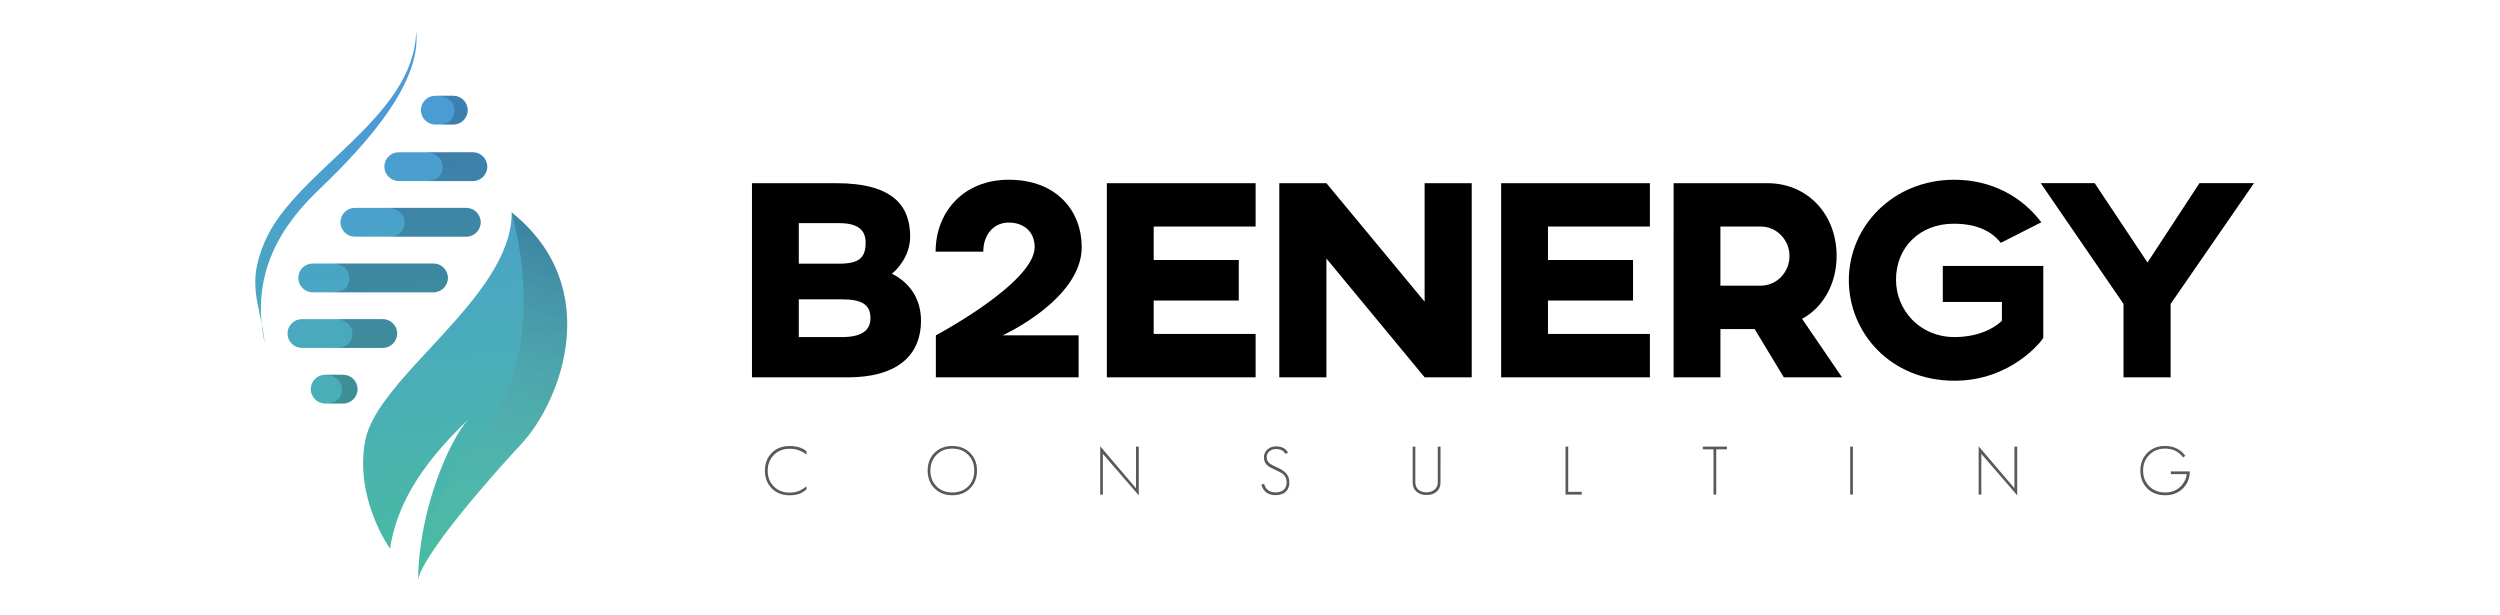 <?xml version="1.0" encoding="utf-8"?>
<!-- Generator: Adobe Illustrator 24.0.0, SVG Export Plug-In . SVG Version: 6.00 Build 0)  -->
<svg version="1.1" id="Layer_1" xmlns="http://www.w3.org/2000/svg" xmlns:xlink="http://www.w3.org/1999/xlink" x="0px" y="0px"
	 viewBox="0 0 712.26 175.35" style="enable-background:new 0 0 712.26 175.35;" xml:space="preserve">
<style type="text/css">
	.st0{fill:url(#SVGID_1_);}
	.st1{fill:url(#SVGID_2_);}
	.st2{fill:url(#SVGID_3_);}
	.st3{opacity:0.18;}
	.st4{fill:url(#SVGID_4_);}
	.st5{opacity:0.18;fill:url(#SVGID_5_);}
	.st6{fill:url(#SVGID_6_);}
	.st7{fill:url(#SVGID_7_);}
	.st8{fill:#FFFFFF;}
	.st9{fill:url(#SVGID_8_);}
	.st10{fill:url(#SVGID_9_);}
	.st11{fill:url(#SVGID_10_);}
	.st12{fill:url(#SVGID_11_);}
	.st13{fill:url(#SVGID_12_);}
	.st14{fill:url(#SVGID_13_);}
	.st15{opacity:0.18;fill:url(#SVGID_14_);}
	.st16{fill:url(#SVGID_15_);}
	.st17{fill:url(#SVGID_16_);}
	.st18{fill:#58595B;}
	.st19{fill:url(#SVGID_17_);}
	.st20{fill:url(#SVGID_18_);}
</style>
<linearGradient id="SVGID_1_" gradientUnits="userSpaceOnUse" x1="85.364" y1="39.916" x2="103.558" y2="171.104">
	<stop  offset="0" style="stop-color:#4B9BD5"/>
	<stop  offset="1" style="stop-color:#49BD9E"/>
</linearGradient>
<path class="st0" d="M97.77,114.97h-5.13c-2.26,0-4.1-1.85-4.1-4.1v0c0-2.26,1.85-4.1,4.1-4.1h5.13c2.26,0,4.1,1.85,4.1,4.1v0
	C101.87,113.12,100.02,114.97,97.77,114.97z"/>
<linearGradient id="SVGID_2_" gradientUnits="userSpaceOnUse" x1="126.973" y1="34.146" x2="145.166" y2="165.333">
	<stop  offset="0" style="stop-color:#4B9BD5"/>
	<stop  offset="1" style="stop-color:#49BD9E"/>
</linearGradient>
<path class="st1" d="M129.15,35.48h-5.13c-2.26,0-4.1-1.85-4.1-4.1v0c0-2.26,1.85-4.1,4.1-4.1h5.13c2.26,0,4.1,1.85,4.1,4.1v0
	C133.26,33.64,131.41,35.48,129.15,35.48z"/>
<linearGradient id="SVGID_3_" gradientUnits="userSpaceOnUse" x1="122.4" y1="34.78" x2="140.594" y2="165.967">
	<stop  offset="0" style="stop-color:#4B9BD5"/>
	<stop  offset="1" style="stop-color:#49BD9E"/>
</linearGradient>
<path class="st2" d="M134.73,51.58H113.6c-2.26,0-4.1-1.85-4.1-4.1v0c0-2.26,1.85-4.1,4.1-4.1h21.13c2.26,0,4.1,1.85,4.1,4.1v0
	C138.83,49.74,136.98,51.58,134.73,51.58z"/>
<g>
	<path class="st3" d="M134.73,51.58h-13.47c3.53,0,4.83-1.85,4.83-4.1v0c0-2.26-2.02-4.1-4.83-4.1h13.47c2.26,0,4.1,1.85,4.1,4.1v0
		C138.83,49.74,136.98,51.58,134.73,51.58z"/>
</g>
<g>
	<path class="st3" d="M129.15,35.48h-4.53c3.53,0,4.83-1.85,4.83-4.1v0c0-2.26-2.02-4.1-4.83-4.1h4.53c2.26,0,4.1,1.85,4.1,4.1v0
		C133.26,33.64,131.41,35.48,129.15,35.48z"/>
</g>
<g>
	<path class="st3" d="M97.77,114.97H92.6c3.53,0,4.83-1.85,4.83-4.1v0c0-2.26-2.02-4.1-4.83-4.1h5.17c2.26,0,4.1,1.85,4.1,4.1v0
		C101.87,113.12,100.02,114.97,97.77,114.97z"/>
</g>
<linearGradient id="SVGID_4_" gradientUnits="userSpaceOnUse" x1="121.745" y1="34.163" x2="139.939" y2="165.35">
	<stop  offset="0" style="stop-color:#4B9BD5"/>
	<stop  offset="1" style="stop-color:#49BD9E"/>
</linearGradient>
<path class="st4" d="M111.12,156.3c0,0-10.19-14.1-7.07-30.77c3.42-18.21,41.94-41.03,41.73-65.03
	c26.87,21.54,13.74,54.15,2.87,65.85c-10.87,11.69-28.1,31.8-29.54,38.77c0.21-19.69,8.81-39.59,14.25-45.54
	C119.12,133.12,112.91,144.68,111.12,156.3z"/>
<g>
	<linearGradient id="SVGID_5_" gradientUnits="userSpaceOnUse" x1="157.416" y1="68.508" x2="127.412" y2="161.499">
		<stop  offset="0" style="stop-color:#000000"/>
		<stop  offset="1" style="stop-color:#FFFFFF;stop-opacity:0"/>
	</linearGradient>
	<path class="st5" d="M145.72,60.51c26.87,21.54,13.74,54.15,2.87,65.85c-10.87,11.69-28.1,31.8-29.54,38.77
		c6.35-36.22,19.46-38.45,25.76-54.26C154.13,87.54,145.72,60.51,145.72,60.51z"/>
</g>
<linearGradient id="SVGID_6_" gradientUnits="userSpaceOnUse" x1="113.183" y1="36.058" x2="131.377" y2="167.246">
	<stop  offset="0" style="stop-color:#4B9BD5"/>
	<stop  offset="1" style="stop-color:#49BD9E"/>
</linearGradient>
<path class="st6" d="M132.85,67.43h-31.76c-2.26,0-4.1-1.85-4.1-4.1v0c0-2.26,1.85-4.1,4.1-4.1h31.76c2.26,0,4.1,1.85,4.1,4.1v0
	C136.95,65.59,135.1,67.43,132.85,67.43z"/>
<linearGradient id="SVGID_7_" gradientUnits="userSpaceOnUse" x1="100.561" y1="37.809" x2="118.755" y2="168.996">
	<stop  offset="0" style="stop-color:#4B9BD5"/>
	<stop  offset="1" style="stop-color:#49BD9E"/>
</linearGradient>
<path class="st7" d="M123.51,83.28H89.08c-2.26,0-4.1-1.85-4.1-4.1v0c0-2.26,1.85-4.1,4.1-4.1h34.43c2.26,0,4.1,1.85,4.1,4.1v0
	C127.61,81.43,125.77,83.28,123.51,83.28z"/>
<g>
	<path class="st18" d="M228.85,140.11c-0.71,0.52-1.69,0.84-2.91,0.96c-0.29,0.02-0.61,0.04-0.98,0.04c-2.07,0-3.75-0.65-5.06-1.95
		c-1.32-1.32-1.97-3.01-1.97-5.07c0-2.07,0.65-3.75,1.95-5.05c1.32-1.32,3.01-1.97,5.07-1.97c1.17,0,2.24,0.17,3.18,0.52
		c0.55,0.21,1.11,0.54,1.63,0.94v0.98c-0.54-0.44-1.13-0.8-1.76-1.07c-0.98-0.4-1.99-0.59-3.04-0.59c-1.82,0-3.31,0.59-4.48,1.76
		c-1.17,1.17-1.76,2.68-1.76,4.5c0,1.82,0.57,3.31,1.74,4.48c1.17,1.17,2.68,1.76,4.5,1.76c1.13,0,2.13-0.21,2.97-0.61
		c0.48-0.25,1.09-0.63,1.84-1.17v0.9L228.85,140.11z"/>
	<path class="st18" d="M276.39,139.13c-1.32,1.32-3.01,1.97-5.07,1.97c-2.07,0-3.75-0.65-5.06-1.95c-1.32-1.32-1.97-3.01-1.97-5.07
		c0-2.07,0.65-3.75,1.95-5.05c1.32-1.32,3.01-1.97,5.07-1.97c2.05,0,3.75,0.65,5.07,1.95c1.32,1.32,1.97,3.01,1.97,5.07
		C278.36,136.14,277.71,137.83,276.39,139.13z M275.83,129.57c-1.17-1.17-2.68-1.76-4.52-1.76c-1.82,0-3.31,0.59-4.48,1.76
		c-1.17,1.17-1.76,2.68-1.76,4.5c0,1.82,0.57,3.31,1.74,4.48c1.17,1.17,2.68,1.76,4.5,1.76c1.84,0,3.35-0.57,4.52-1.72
		c1.17-1.17,1.74-2.66,1.74-4.52C277.57,132.24,277,130.74,275.83,129.57z"/>
	<path class="st18" d="M314.22,129.31v11.6h-0.77v-13.77l10.2,11.97v-11.87h0.79v13.9L314.22,129.31z"/>
	<path class="st18" d="M365.15,140.8c-0.5,0.17-1.09,0.27-1.76,0.27c-2.09,0-3.45-1-4.04-2.97l0.79-0.27
		c0.44,1.63,1.53,2.45,3.25,2.45c0.98,0,1.76-0.25,2.32-0.73c0.57-0.5,0.86-1.23,0.86-2.18c0-0.9-0.35-1.67-1.01-2.26
		c-0.36-0.33-1.09-0.73-2.24-1.24c-1.09-0.48-1.82-0.9-2.22-1.26c-0.67-0.57-1-1.34-1-2.28c0-0.94,0.35-1.7,1.01-2.28
		c0.67-0.59,1.48-0.88,2.45-0.88c1.61,0,2.74,0.59,3.41,1.8l-0.75,0.33c-0.25-0.42-0.55-0.73-0.92-0.94
		c-0.44-0.29-1.03-0.42-1.74-0.42c-0.75,0-1.38,0.21-1.88,0.63c-0.54,0.44-0.8,1.03-0.8,1.76c0,0.65,0.29,1.23,0.84,1.7
		c0.33,0.25,0.96,0.59,1.91,1.03c1.21,0.54,2.07,1.05,2.6,1.59c0.75,0.73,1.11,1.63,1.11,2.72
		C367.35,139.11,366.62,140.24,365.15,140.8z"/>
	<path class="st18" d="M410.41,137.5c0,1.11-0.4,1.99-1.21,2.66c-0.71,0.59-1.63,0.88-2.78,0.88c-1.11,0-2.03-0.31-2.78-0.9
		c-0.79-0.65-1.17-1.53-1.17-2.64v-10.26h0.77v10.26c0,0.88,0.33,1.57,0.96,2.07c0.59,0.46,1.32,0.69,2.22,0.69
		c0.88,0,1.63-0.23,2.22-0.71c0.65-0.52,0.98-1.19,0.98-2.05v-10.26h0.79V137.5z"/>
	<path class="st18" d="M446.02,140.91v-13.67h0.77v12.89h3.85v0.78H446.02z"/>
	<path class="st18" d="M488.97,128.02v12.89h-0.79v-12.89h-3.03v-0.78H492v0.78H488.97z"/>
	<path class="st18" d="M527.13,140.91v-13.67h0.77v13.67H527.13z"/>
	<path class="st18" d="M564.49,129.31v11.6h-0.77v-13.77l10.2,11.97v-11.87h0.79v13.9L564.49,129.31z"/>
	<path class="st18" d="M623.88,134.3c0,1.86-0.61,3.43-1.82,4.71c-1.32,1.4-3.06,2.09-5.23,2.09c-2.07,0-3.75-0.65-5.06-1.95
		c-1.32-1.32-1.97-3.01-1.97-5.07c0-2.05,0.65-3.71,1.97-5.04c1.32-1.32,3.01-1.99,5.06-1.99c2.45,0,4.38,0.94,5.78,2.81l-0.63,0.48
		c-1.23-1.68-2.95-2.53-5.15-2.53c-1.8,0-3.29,0.59-4.48,1.78c-1.19,1.19-1.78,2.68-1.78,4.48c0,1.82,0.59,3.31,1.76,4.48
		c1.21,1.17,2.7,1.76,4.5,1.76c1.93,0,3.48-0.65,4.65-1.93c0.9-0.98,1.4-2.07,1.53-3.29h-4.52v-0.79H623.88z"/>
</g>
<g>
	<path d="M262.4,91.39c0,9.03-5.78,16.11-20.91,16.11h-27.25V52.19h24c16.03,0,21.07,6.34,21.07,15.21c0,5.69-3.99,9.68-5.21,10.57
		C259.47,80.66,262.4,85.46,262.4,91.39z M246.62,69.1c0-3.74-2.44-5.53-7.57-5.53h-11.47v11.55h11.47
		C244.83,75.12,246.62,73.42,246.62,69.1z M239.95,85.29h-12.37v10.74h12.37c5.37,0,8.05-1.79,8.05-5.37
		C248,86.59,245.24,85.29,239.95,85.29z"/>
	<path d="M308.19,70.41c0,14.89-22.53,25.13-22.53,25.13h21.64v11.96h-40.67V95.54c0,0,28.15-14.97,28.15-25.13c0-4.39-3.09-7-7.4-7
		c-4.39,0-7.24,3.58-7.24,8.3h-13.58c0-11.31,7.97-20.5,20.82-20.5C301.28,51.21,308.19,60.32,308.19,70.41z"/>
	<path d="M357.73,52.19v12.36h-29.04v9.52h24.24v11.55h-24.24v9.52h29.04v12.36h-42.38V52.19H357.73z"/>
	<path d="M419.31,107.5h-13.42L377.9,73.66v33.84h-13.42V52.19h13.42l27.98,33.76V52.19h13.42V107.5z"/>
	<path d="M470.06,52.19v12.36h-29.04v9.52h24.24v11.55h-24.24v9.52h29.04v12.36h-42.38V52.19H470.06z"/>
	<path d="M523.26,72.93c0,7.97-3.9,14.72-9.84,17.9l11.39,16.68h-16.59l-8.3-13.75h-9.76v13.75h-13.34V52.19h26.76
		C514.8,52.19,523.26,60.89,523.26,72.93z M490.15,64.55v16.84h11.47c4.56,0,8.22-3.82,8.22-8.46c0-4.56-3.66-8.38-8.13-8.38H490.15
		z"/>
	<path d="M581.58,63.33l-11.55,5.86c-2.77-3.5-7.08-5.45-13.42-5.45c-9.68,0-16.43,6.75-16.43,15.94c0,8.79,6.91,16.35,16.59,16.35
		c5.94,0,10.66-1.87,13.58-4.64v-5.37h-16.84V75.77h28.63v20.5c-0.41,0.81-9.11,12.2-25.3,12.2c-18.3,0-30.1-13.75-30.1-28.63
		c0-15.37,12.61-28.63,30.02-28.63C567.42,51.21,576.05,56.01,581.58,63.33z"/>
	<path d="M618.42,86.59v20.91H605V86.59l-23.59-34.41h15.37l15.05,22.61l14.8-22.61h15.54L618.42,86.59z"/>
</g>
<g>
	<path class="st3" d="M132.85,67.43h-22.41c3.53,0,4.83-1.85,4.83-4.1v0c0-2.26-2.02-4.1-4.83-4.1h22.41c2.26,0,4.1,1.85,4.1,4.1v0
		C136.95,65.59,135.1,67.43,132.85,67.43z"/>
</g>
<g>
	<path class="st3" d="M123.51,83.28H94.72c3.53,0,4.83-1.85,4.83-4.1v0c0-2.26-2.02-4.1-4.83-4.1h28.79c2.26,0,4.1,1.85,4.1,4.1v0
		C127.61,81.43,125.77,83.28,123.51,83.28z"/>
</g>
<linearGradient id="SVGID_8_" gradientUnits="userSpaceOnUse" x1="89.801" y1="39.301" x2="107.995" y2="170.488">
	<stop  offset="0" style="stop-color:#4B9BD5"/>
	<stop  offset="1" style="stop-color:#49BD9E"/>
</linearGradient>
<path class="st9" d="M109.05,99.12H86.01c-2.26,0-4.1-1.85-4.1-4.1v0c0-2.26,1.85-4.1,4.1-4.1h23.04c2.26,0,4.1,1.85,4.1,4.1v0
	C113.15,97.28,111.31,99.12,109.05,99.12z"/>
<g>
	<path class="st3" d="M109.05,99.12H95.58c3.53,0,4.83-1.85,4.83-4.1v0c0-2.26-2.02-4.1-4.83-4.1h13.47c2.26,0,4.1,1.85,4.1,4.1v0
		C113.15,97.28,111.31,99.12,109.05,99.12z"/>
</g>
<g>
	
		<linearGradient id="SVGID_9_" gradientUnits="userSpaceOnUse" x1="112.657" y1="35.922" x2="130.851" y2="167.109" gradientTransform="matrix(0.998 0.069 -0.069 0.998 -15.011 -9.393)">
		<stop  offset="0" style="stop-color:#4B9BD5"/>
		<stop  offset="1" style="stop-color:#49BD9E"/>
	</linearGradient>
	<path class="st10" d="M75.42,97.85c-1.18-11.39-5.45-16.41,0.04-29.08c8.78-20.27,42.59-35.06,43.11-59.91
		c1.78,16.26-17.76,35.66-28.77,46.22C77.38,67.27,71.8,80.96,75.42,97.85z"/>
</g>
</svg>
